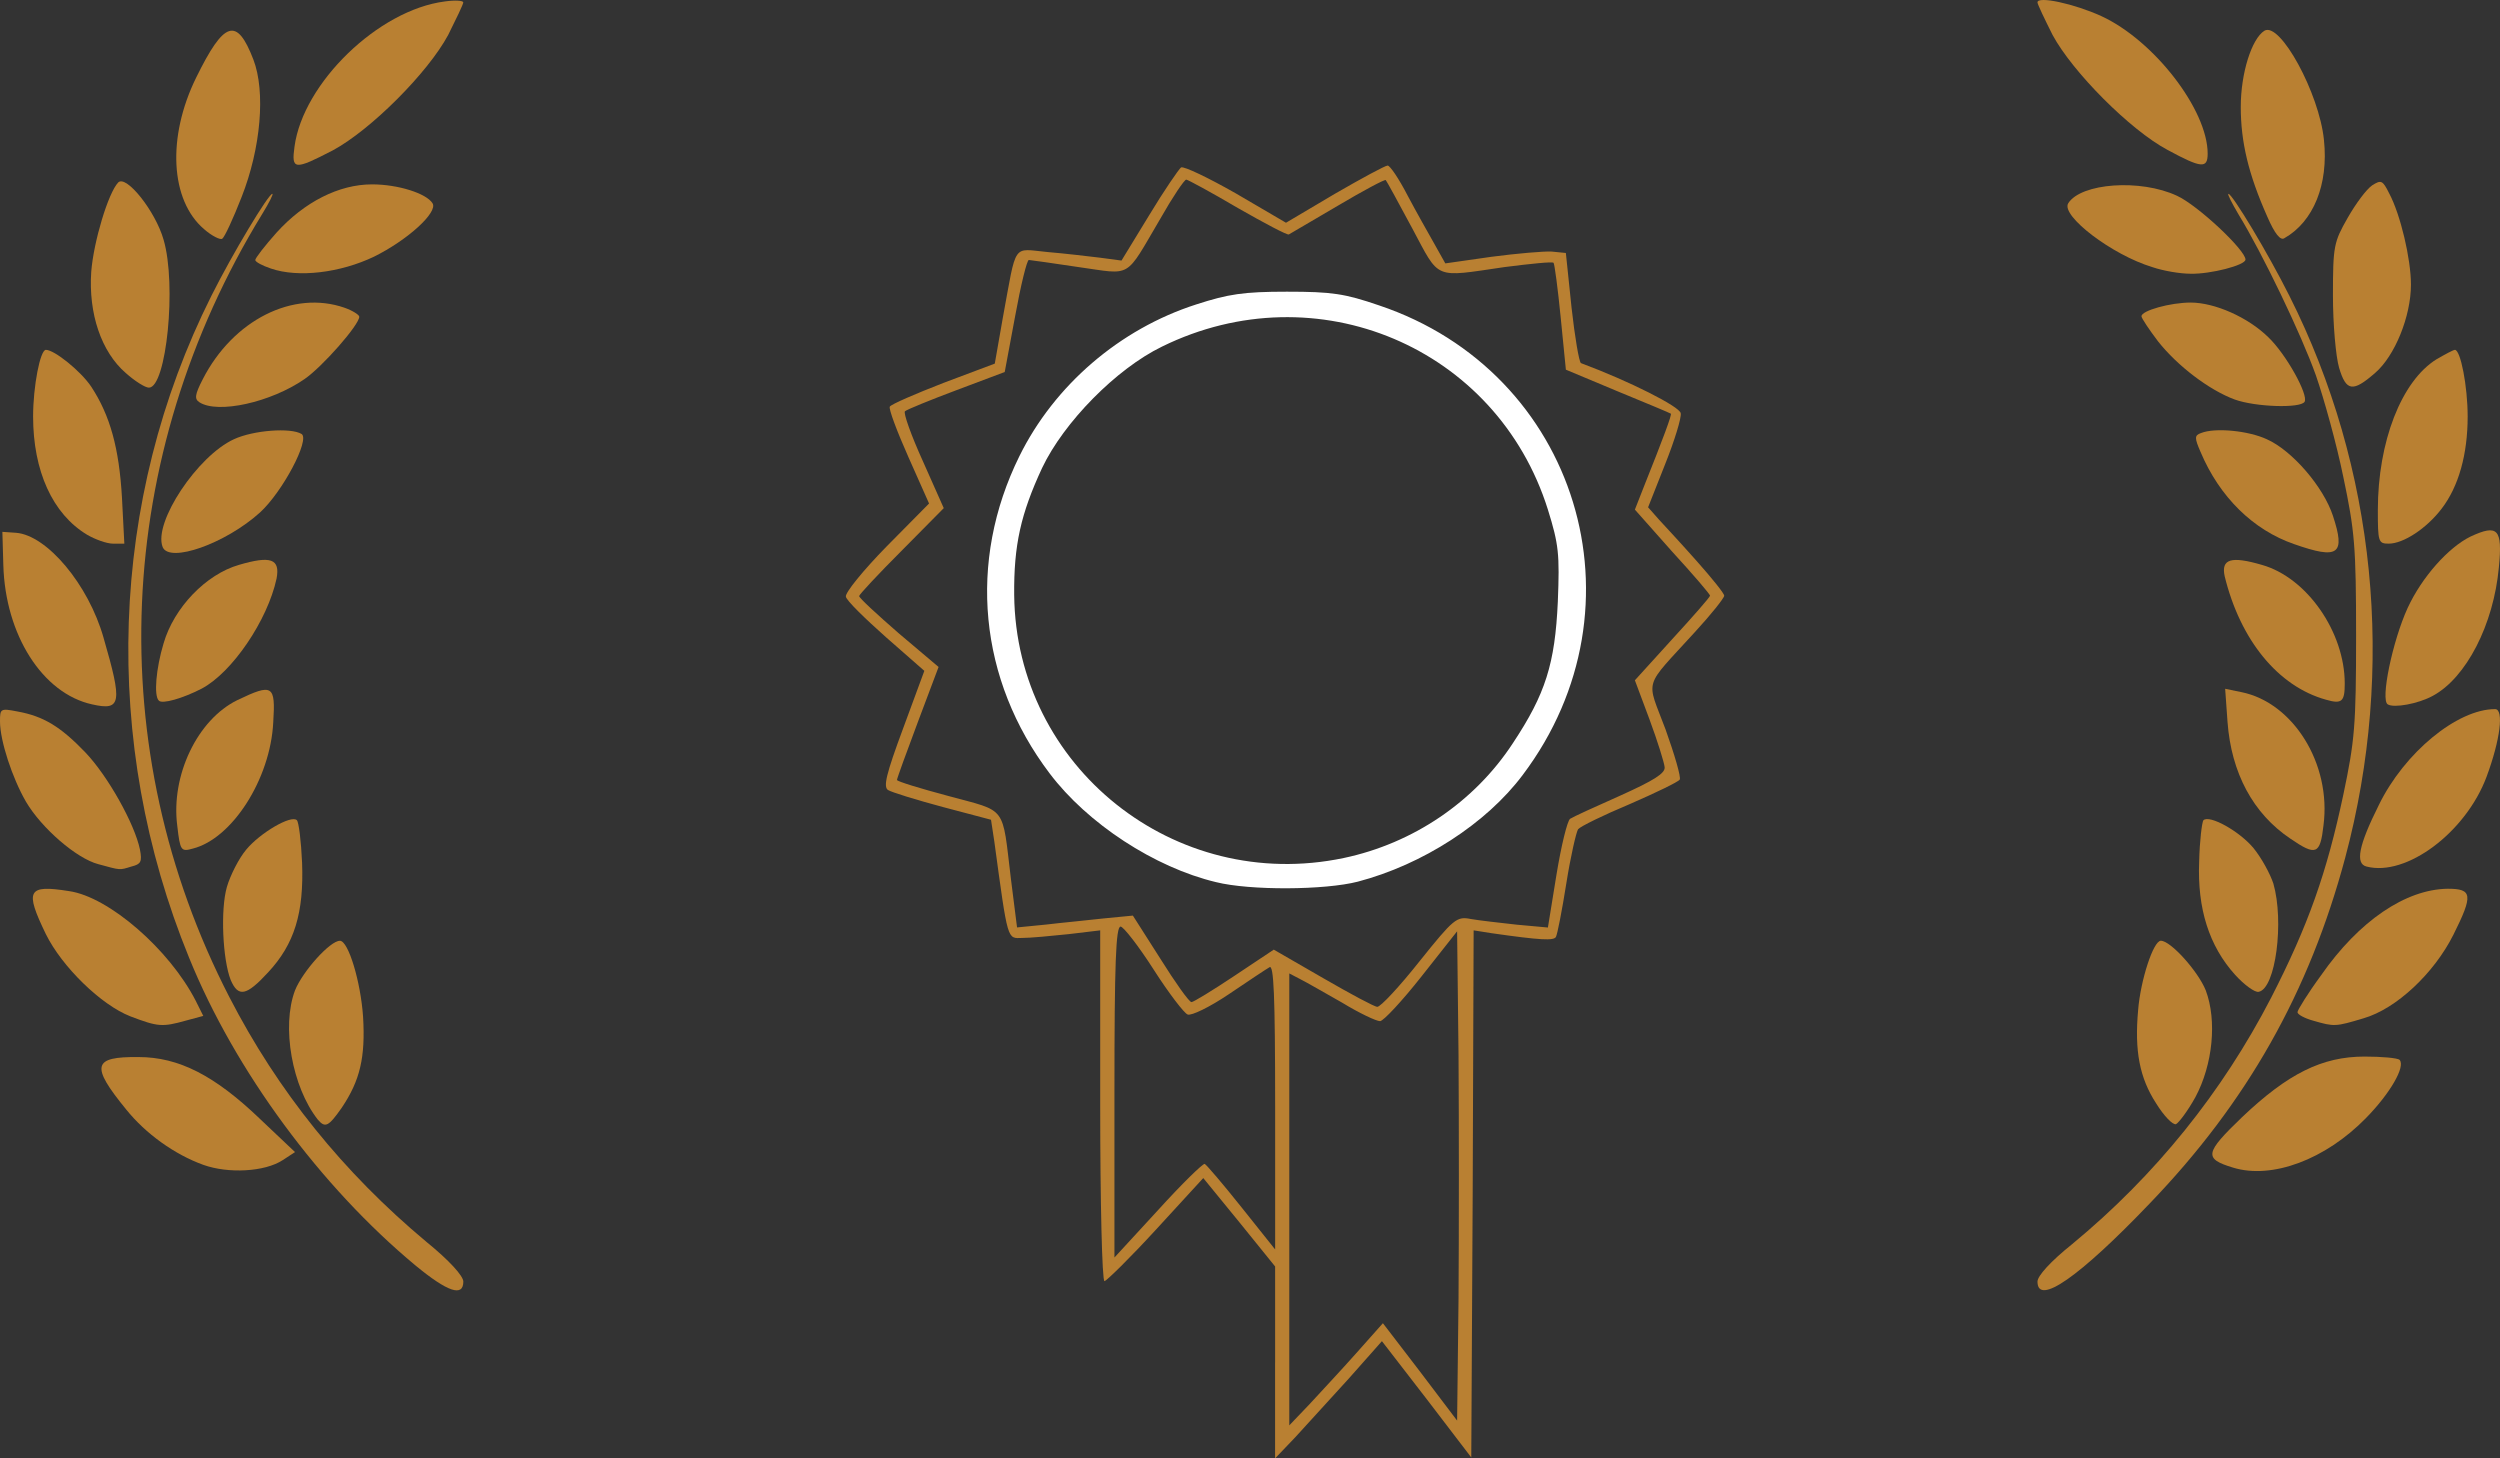 <?xml version="1.0" encoding="utf-8"?>
<!-- Generator: Adobe Illustrator 17.0.0, SVG Export Plug-In . SVG Version: 6.00 Build 0)  -->
<!DOCTYPE svg PUBLIC "-//W3C//DTD SVG 1.1//EN" "http://www.w3.org/Graphics/SVG/1.1/DTD/svg11.dtd">
<svg version="1.1" id="Слой_1" xmlns="http://www.w3.org/2000/svg" xmlns:xlink="http://www.w3.org/1999/xlink" x="0px" y="0px"
	 width="124px" height="72.336px" viewBox="202.42 118.08 124 72.336" enable-background="new 202.42 118.08 124 72.336"
	 xml:space="preserve">
<rect x="202.42" y="118.08" width="124" height="72.336" fill="#333333" stroke="none"/>
<g id="layer101">
	<path fill="#B98032" d="M265.666,185.657v-4.76l-1.782-2.204l-1.782-2.181l-2.345,2.556c-1.29,1.407-2.462,2.556-2.556,2.556
		c-0.117,0-0.211-3.916-0.211-8.699v-8.699l-1.571,0.188c-0.891,0.094-1.899,0.188-2.298,0.188c-0.75,0.023-0.703,0.211-1.383-4.783
		l-0.164-1.079l-2.392-0.633c-1.313-0.352-2.532-0.727-2.72-0.844c-0.234-0.164-0.094-0.774,0.75-3.048l1.055-2.861l-1.899-1.665
		c-1.055-0.938-1.97-1.829-1.993-2.016c-0.047-0.188,0.868-1.313,2.016-2.485l2.11-2.134l-1.032-2.321
		c-0.563-1.266-0.985-2.392-0.914-2.485c0.07-0.117,1.266-0.633,2.65-1.172l2.556-0.961l0.399-2.274
		c0.703-3.799,0.445-3.423,2.228-3.259c0.844,0.07,2.016,0.211,2.603,0.281l1.055,0.141l1.36-2.228
		c0.75-1.243,1.477-2.298,1.594-2.392c0.141-0.07,1.36,0.516,2.72,1.29l2.485,1.454l2.415-1.43c1.337-0.774,2.509-1.407,2.626-1.407
		s0.563,0.657,0.985,1.477c0.422,0.797,1.032,1.876,1.337,2.415l0.539,0.961l2.298-0.328c1.243-0.164,2.603-0.281,2.978-0.258
		l0.703,0.07l0.281,2.696c0.164,1.477,0.375,2.72,0.469,2.767c2.392,0.891,4.901,2.157,4.947,2.485
		c0.047,0.211-0.305,1.36-0.774,2.532l-0.844,2.134l0.539,0.61c0.305,0.328,1.172,1.266,1.899,2.087s1.337,1.571,1.337,1.688
		s-0.657,0.938-1.454,1.805c-2.603,2.861-2.415,2.251-1.454,4.83c0.445,1.243,0.774,2.368,0.703,2.485
		c-0.07,0.117-1.196,0.657-2.485,1.219c-1.29,0.539-2.439,1.102-2.556,1.243c-0.094,0.141-0.375,1.36-0.586,2.696
		s-0.445,2.532-0.516,2.65c-0.117,0.188-0.727,0.164-3.189-0.188l-0.891-0.141l-0.047,13.084l-0.07,13.06l-2.204-2.884l-2.228-2.884
		l-1.641,1.852c-0.914,1.008-2.11,2.321-2.65,2.907l-1.008,1.055V185.657z M269.699,185.188l1.313-1.477l1.852,2.415l1.829,2.415
		l0.07-6.026c0.023-3.306,0.023-8.769,0-12.122l-0.07-6.12l-1.759,2.228c-0.961,1.219-1.899,2.228-2.063,2.228
		c-0.188,0-1.032-0.399-1.876-0.914c-0.868-0.492-1.805-1.032-2.087-1.172l-0.539-0.281v11.208v11.208l1.008-1.055
		C267.917,187.134,268.973,186.008,269.699,185.188z M262.173,175.809c0.094,0.047,0.914,1.008,1.829,2.157l1.665,2.087v-7.081
		c0-5.604-0.07-7.058-0.281-6.917c-0.164,0.094-1.079,0.703-2.016,1.337c-0.938,0.633-1.852,1.079-2.04,1.008
		c-0.164-0.047-0.938-1.055-1.688-2.228c-0.75-1.172-1.501-2.134-1.641-2.134c-0.234,0-0.305,1.805-0.305,8.207v8.207l2.157-2.345
		C261.024,176.817,262.079,175.785,262.173,175.809z M272.818,165.773c1.712-2.134,1.852-2.251,2.556-2.11
		c0.399,0.07,1.43,0.188,2.274,0.281l1.548,0.141l0.422-2.603c0.234-1.43,0.539-2.696,0.68-2.79s1.266-0.61,2.485-1.149
		c1.665-0.75,2.228-1.102,2.204-1.407c-0.023-0.234-0.352-1.29-0.75-2.368l-0.727-1.946l1.852-2.04
		c1.032-1.125,1.876-2.087,1.876-2.157s-0.844-1.055-1.876-2.181l-1.852-2.087l0.469-1.196c0.938-2.345,1.383-3.541,1.313-3.564
		c-0.023-0.023-1.196-0.516-2.626-1.102l-2.579-1.079l-0.258-2.603c-0.141-1.43-0.305-2.65-0.352-2.696
		c-0.047-0.07-1.149,0.047-2.439,0.211c-3.541,0.516-3.189,0.657-4.572-1.923c-0.68-1.266-1.266-2.345-1.313-2.392
		c-0.047-0.047-1.102,0.516-2.368,1.266c-1.266,0.75-2.368,1.383-2.439,1.43s-1.219-0.563-2.532-1.313
		c-1.313-0.774-2.485-1.407-2.556-1.407c-0.094,0-0.68,0.868-1.29,1.946c-1.782,3.025-1.36,2.767-4.056,2.392
		c-1.266-0.188-2.392-0.352-2.462-0.352c-0.094,0-0.399,1.243-0.68,2.79l-0.516,2.767l-2.368,0.891
		c-1.313,0.492-2.462,0.961-2.579,1.055c-0.094,0.07,0.305,1.196,0.891,2.485l1.032,2.321l-2.087,2.11
		c-1.172,1.172-2.11,2.181-2.11,2.251c0,0.094,0.891,0.914,1.97,1.852l1.97,1.665l-1.032,2.743c-0.563,1.501-1.032,2.79-1.032,2.861
		s1.149,0.422,2.556,0.797c2.931,0.797,2.65,0.422,3.095,4.103l0.305,2.415l1.43-0.141c0.774-0.094,2.063-0.211,2.861-0.305
		l1.454-0.141l1.36,2.134c0.75,1.196,1.43,2.157,1.548,2.157c0.094,0,1.055-0.586,2.11-1.29l1.97-1.313l2.439,1.407
		c1.337,0.774,2.556,1.43,2.696,1.43C270.895,168.024,271.833,167.016,272.818,165.773z"/>
	<path fill="#B98032" d="M223.031,180.85c-4.713-3.916-8.957-9.66-11.231-15.264c-4.385-10.716-3.963-22.721,1.102-32.827
		c1.055-2.11,2.837-5.065,3.025-5.065c0.07,0-0.164,0.446-0.492,0.985c-7.386,12.052-7.996,26.519-1.641,38.853
		c2.415,4.689,5.651,8.699,9.778,12.146c1.125,0.914,1.829,1.688,1.829,1.97C225.399,182.421,224.625,182.163,223.031,180.85z"/>
	<path fill="#B98032" d="M303.479,181.647c0-0.281,0.657-1.008,1.712-1.852c4.15-3.423,7.456-7.55,9.871-12.216
		c1.852-3.611,2.767-6.214,3.587-10.082c0.563-2.673,0.633-3.423,0.633-7.878s-0.07-5.205-0.633-7.878
		c-0.328-1.618-0.961-3.892-1.36-5.041c-0.727-2.04-2.65-6.049-3.845-7.996c-0.328-0.563-0.563-1.008-0.492-1.008
		c0.188,0,1.97,2.954,3.025,5.065c4.291,8.535,5.276,18.453,2.767,27.856c-1.782,6.659-4.854,12.122-9.707,17.164
		C305.542,181.436,303.479,182.866,303.479,181.647z"/>
	<path fill="#B98032" d="M212.503,175.856c-1.43-0.516-2.861-1.548-3.822-2.743c-1.782-2.181-1.665-2.626,0.61-2.603
		c1.993,0,3.775,0.914,6.003,3.048l1.759,1.665l-0.61,0.399C215.551,176.207,213.745,176.301,212.503,175.856z"/>
	<path fill="#B98032" d="M313.186,175.996c-1.477-0.446-1.407-0.727,0.445-2.509c2.274-2.157,3.963-3.001,6.073-3.001
		c0.844,0,1.641,0.07,1.735,0.164c0.305,0.328-0.469,1.665-1.665,2.884C317.759,175.598,315.109,176.583,313.186,175.996z"/>
	<path fill="#B98032" d="M218.177,173.605c-1.266-1.618-1.805-4.596-1.125-6.401c0.375-0.938,1.735-2.462,2.228-2.462
		c0.422,0,1.032,2.04,1.149,3.775c0.117,1.993-0.141,3.142-1.055,4.502C218.716,173.956,218.552,174.05,218.177,173.605z"/>
	<path fill="#B98032" d="M309.364,172.807c-0.821-1.266-1.079-2.603-0.891-4.643c0.117-1.454,0.75-3.423,1.125-3.423
		c0.492,0,1.852,1.524,2.228,2.462c0.563,1.501,0.352,3.681-0.516,5.299c-0.375,0.68-0.821,1.266-0.961,1.337
		C310.185,173.886,309.74,173.417,309.364,172.807z"/>
	<path fill="#B98032" d="M208.892,168.493c-1.454-0.563-3.4-2.462-4.197-4.08c-1.055-2.181-0.914-2.462,1.149-2.134
		c1.97,0.281,4.971,2.884,6.284,5.44l0.375,0.75l-0.868,0.234C210.463,169.032,210.252,169.009,208.892,168.493z"/>
	<path fill="#B98032" d="M317.149,168.704c-0.422-0.117-0.774-0.305-0.774-0.422c0-0.094,0.516-0.938,1.172-1.829
		c1.876-2.696,4.197-4.267,6.284-4.291c1.219,0,1.266,0.305,0.281,2.274c-0.961,1.923-2.837,3.681-4.455,4.15
		C318.251,169.009,318.204,169.009,317.149,168.704z"/>
	<path fill="#B98032" d="M213.863,166.688c-0.399-1.008-0.516-3.494-0.188-4.619c0.164-0.563,0.586-1.407,0.961-1.852
		c0.68-0.821,2.228-1.735,2.509-1.454c0.094,0.094,0.211,1.032,0.258,2.11c0.094,2.485-0.375,4.033-1.688,5.44
		C214.636,167.485,214.238,167.555,213.863,166.688z"/>
	<path fill="#B98032" d="M313.28,166.43c-1.29-1.43-1.876-3.283-1.782-5.604c0.023-1.055,0.141-1.97,0.211-2.063
		c0.305-0.281,1.782,0.539,2.485,1.383c0.399,0.492,0.821,1.266,0.985,1.759c0.539,1.876,0.117,5.205-0.727,5.369
		C314.265,167.321,313.726,166.922,313.28,166.43z"/>
	<path fill="#B98032" d="M207.297,160.943c-1.079-0.281-2.814-1.782-3.587-3.095c-0.68-1.172-1.29-3.025-1.29-3.986
		c0-0.633,0.023-0.657,0.868-0.492c1.29,0.234,2.134,0.75,3.353,2.016c1.125,1.172,2.462,3.564,2.72,4.83
		c0.117,0.61,0.047,0.727-0.422,0.844C208.329,161.248,208.423,161.248,207.297,160.943z"/>
	<path fill="#B98032" d="M319.799,161.06c-0.563-0.141-0.399-1.032,0.61-3.048c1.266-2.603,3.892-4.76,5.768-4.76
		c0.445,0,0.258,1.524-0.422,3.353C324.723,159.372,321.768,161.576,319.799,161.06z"/>
	<path fill="#B98032" d="M211.213,159.044c-0.328-2.509,1.008-5.276,2.978-6.237c1.759-0.844,1.899-0.75,1.782,1.102
		c-0.141,2.814-2.04,5.768-3.986,6.26C211.401,160.333,211.354,160.287,211.213,159.044z"/>
	<path fill="#B98032" d="M316.023,159.677c-1.852-1.243-2.931-3.259-3.118-5.792l-0.117-1.641l0.797,0.164
		c2.579,0.516,4.478,3.564,4.08,6.612C317.501,160.474,317.29,160.544,316.023,159.677z"/>
	<path fill="#B98032" d="M206.993,153.018c-2.462-0.539-4.314-3.447-4.408-6.917l-0.047-1.641l0.68,0.047
		c1.524,0.117,3.587,2.556,4.338,5.205C208.493,152.947,208.446,153.346,206.993,153.018z"/>
	<path fill="#B98032" d="M320.854,153.018c-0.375-0.211,0.234-3.142,0.985-4.783c0.703-1.524,2.016-3.001,3.118-3.541
		c1.36-0.633,1.594-0.375,1.407,1.524c-0.258,2.837-1.618,5.487-3.283,6.378C322.354,152.994,321.159,153.205,320.854,153.018z"/>
	<path fill="#B98032" d="M210.299,152.83c-0.258-0.234-0.141-1.594,0.234-2.837c0.516-1.782,2.11-3.423,3.728-3.892
		c1.594-0.469,2.063-0.305,1.876,0.68c-0.445,2.063-2.204,4.666-3.728,5.463C211.494,152.713,210.463,153.018,210.299,152.83z"/>
	<path fill="#B98032" d="M317.782,152.783c-2.368-0.657-4.244-2.954-5.018-6.12c-0.188-0.868,0.328-1.008,1.852-0.563
		c2.228,0.633,4.103,3.33,4.103,5.885C318.72,152.877,318.579,153.018,317.782,152.783z"/>
	<path fill="#B98032" d="M210.486,145.21c-0.469-1.219,1.735-4.525,3.541-5.346c0.961-0.445,2.814-0.586,3.353-0.258
		c0.422,0.281-0.938,2.861-2.063,3.892C213.605,145.046,210.814,146.03,210.486,145.21z"/>
	<path fill="#B98032" d="M316.211,145.069c-2.04-0.703-3.705-2.345-4.643-4.572c-0.305-0.703-0.305-0.821,0.023-0.938
		c0.703-0.281,2.345-0.117,3.259,0.305c1.266,0.563,2.814,2.368,3.283,3.799C318.767,145.585,318.415,145.843,316.211,145.069z"/>
	<path fill="#B98032" d="M206.735,144.6c-1.712-1.032-2.673-3.165-2.673-5.862c0-1.501,0.352-3.306,0.633-3.306
		c0.422,0,1.735,1.055,2.251,1.829c0.938,1.43,1.383,3.048,1.524,5.51l0.117,2.274h-0.563
		C207.719,145.046,207.133,144.835,206.735,144.6z"/>
	<path fill="#B98032" d="M320.361,143.381c0-3.4,1.172-6.401,2.908-7.48c0.445-0.258,0.844-0.469,0.914-0.469
		c0.281,0,0.633,1.805,0.633,3.306c0,1.876-0.445,3.47-1.29,4.572c-0.75,0.985-1.899,1.735-2.626,1.735
		C320.385,145.046,320.361,144.952,320.361,143.381z"/>
	<path fill="#B98032" d="M212.315,138.035c-0.258-0.164-0.234-0.375,0.164-1.149c1.501-2.931,4.478-4.432,7.034-3.541
		c0.399,0.141,0.727,0.352,0.727,0.445c0,0.399-1.829,2.485-2.72,3.095C215.856,138.035,213.23,138.621,212.315,138.035z"/>
	<path fill="#B98032" d="M313.257,137.894c-1.266-0.469-2.837-1.665-3.799-2.884c-0.445-0.586-0.821-1.149-0.821-1.243
		c0-0.281,1.43-0.68,2.439-0.68c1.196,0,2.837,0.727,3.845,1.712c0.891,0.844,2.016,2.884,1.805,3.212
		C316.516,138.34,314.288,138.269,313.257,137.894z"/>
	<path fill="#B98032" d="M208.657,136.581c-1.219-1.055-1.852-2.954-1.712-5.018c0.117-1.501,0.844-3.916,1.337-4.432
		c0.399-0.399,1.852,1.43,2.251,2.837c0.657,2.228,0.141,7.339-0.727,7.339C209.619,137.308,209.103,136.98,208.657,136.581z"/>
	<path fill="#B98032" d="M318.439,136.323c-0.164-0.563-0.305-2.157-0.305-3.587c0-2.462,0.047-2.65,0.727-3.845
		c0.399-0.703,0.938-1.43,1.219-1.618c0.445-0.281,0.516-0.258,0.844,0.399c0.563,1.055,1.079,3.259,1.079,4.525
		c0,1.571-0.797,3.541-1.782,4.385C319.119,137.542,318.79,137.496,318.439,136.323z"/>
	<path fill="#B98032" d="M215.856,131.399c-0.422-0.141-0.774-0.328-0.774-0.422c0-0.094,0.469-0.703,1.055-1.36
		c1.383-1.524,3.095-2.392,4.736-2.392c1.29,0,2.696,0.446,3.001,0.938c0.281,0.445-1.243,1.829-2.907,2.65
		C219.302,131.61,217.216,131.868,215.856,131.399z"/>
	<path fill="#B98032" d="M309.177,131.329c-2.016-0.61-4.549-2.556-4.174-3.165c0.633-1.008,3.587-1.219,5.393-0.375
		c1.032,0.469,3.4,2.696,3.4,3.165c0,0.281-1.735,0.727-2.72,0.703C310.56,131.657,309.716,131.516,309.177,131.329z"/>
	<path fill="#B98032" d="M212.55,129.453c-1.688-1.43-1.852-4.572-0.399-7.527c1.383-2.814,2.016-3.025,2.837-0.891
		c0.61,1.594,0.375,4.385-0.586,6.823c-0.422,1.079-0.844,1.993-0.961,2.063C213.347,129.992,212.925,129.781,212.55,129.453z"/>
	<path fill="#B98032" d="M314.875,128.82c-0.938-2.11-1.313-3.705-1.313-5.44c0-1.665,0.539-3.376,1.172-3.775
		c0.774-0.469,2.72,3.095,2.954,5.416c0.234,2.204-0.516,4.056-1.97,4.877C315.531,130.016,315.25,129.688,314.875,128.82z"/>
	<path fill="#B98032" d="M217.028,125.35c0.422-3.142,4.15-6.776,7.456-7.198c0.492-0.07,0.914-0.047,0.914,0.047
		s-0.352,0.821-0.75,1.618c-1.008,1.876-3.845,4.713-5.721,5.721C217.028,126.522,216.864,126.522,217.028,125.35z"/>
	<path fill="#B98032" d="M309.927,125.514c-1.852-0.985-4.713-3.869-5.698-5.698c-0.399-0.797-0.75-1.524-0.75-1.618
		c0-0.328,1.829,0.07,3.165,0.68c2.603,1.196,5.276,4.643,5.276,6.823C311.92,126.452,311.615,126.428,309.927,125.514z"/>
</g>
<g id="layer102">
	<path fill="#FFFFFF" d="M262.736,161.834c-3.048-0.727-6.378-2.907-8.254-5.393c-3.517-4.643-4.08-10.504-1.501-15.733
		c1.735-3.517,4.971-6.307,8.769-7.527c1.594-0.516,2.345-0.633,4.502-0.633c2.228,0,2.861,0.094,4.572,0.68
		c9.848,3.306,13.412,14.936,7.128,23.283c-1.805,2.415-4.971,4.455-8.183,5.299C268.128,162.233,264.424,162.256,262.736,161.834z
		 M269.066,160.638c3.447-0.727,6.495-2.79,8.394-5.698c1.618-2.439,2.087-3.939,2.228-7.011c0.094-2.368,0.047-2.837-0.492-4.572
		c-2.532-8.066-11.489-11.841-19.133-8.089c-2.274,1.102-4.877,3.752-5.956,6.026c-1.055,2.274-1.407,3.822-1.383,6.307
		C252.817,156.113,260.672,162.397,269.066,160.638z"/>
</g>
</svg>

